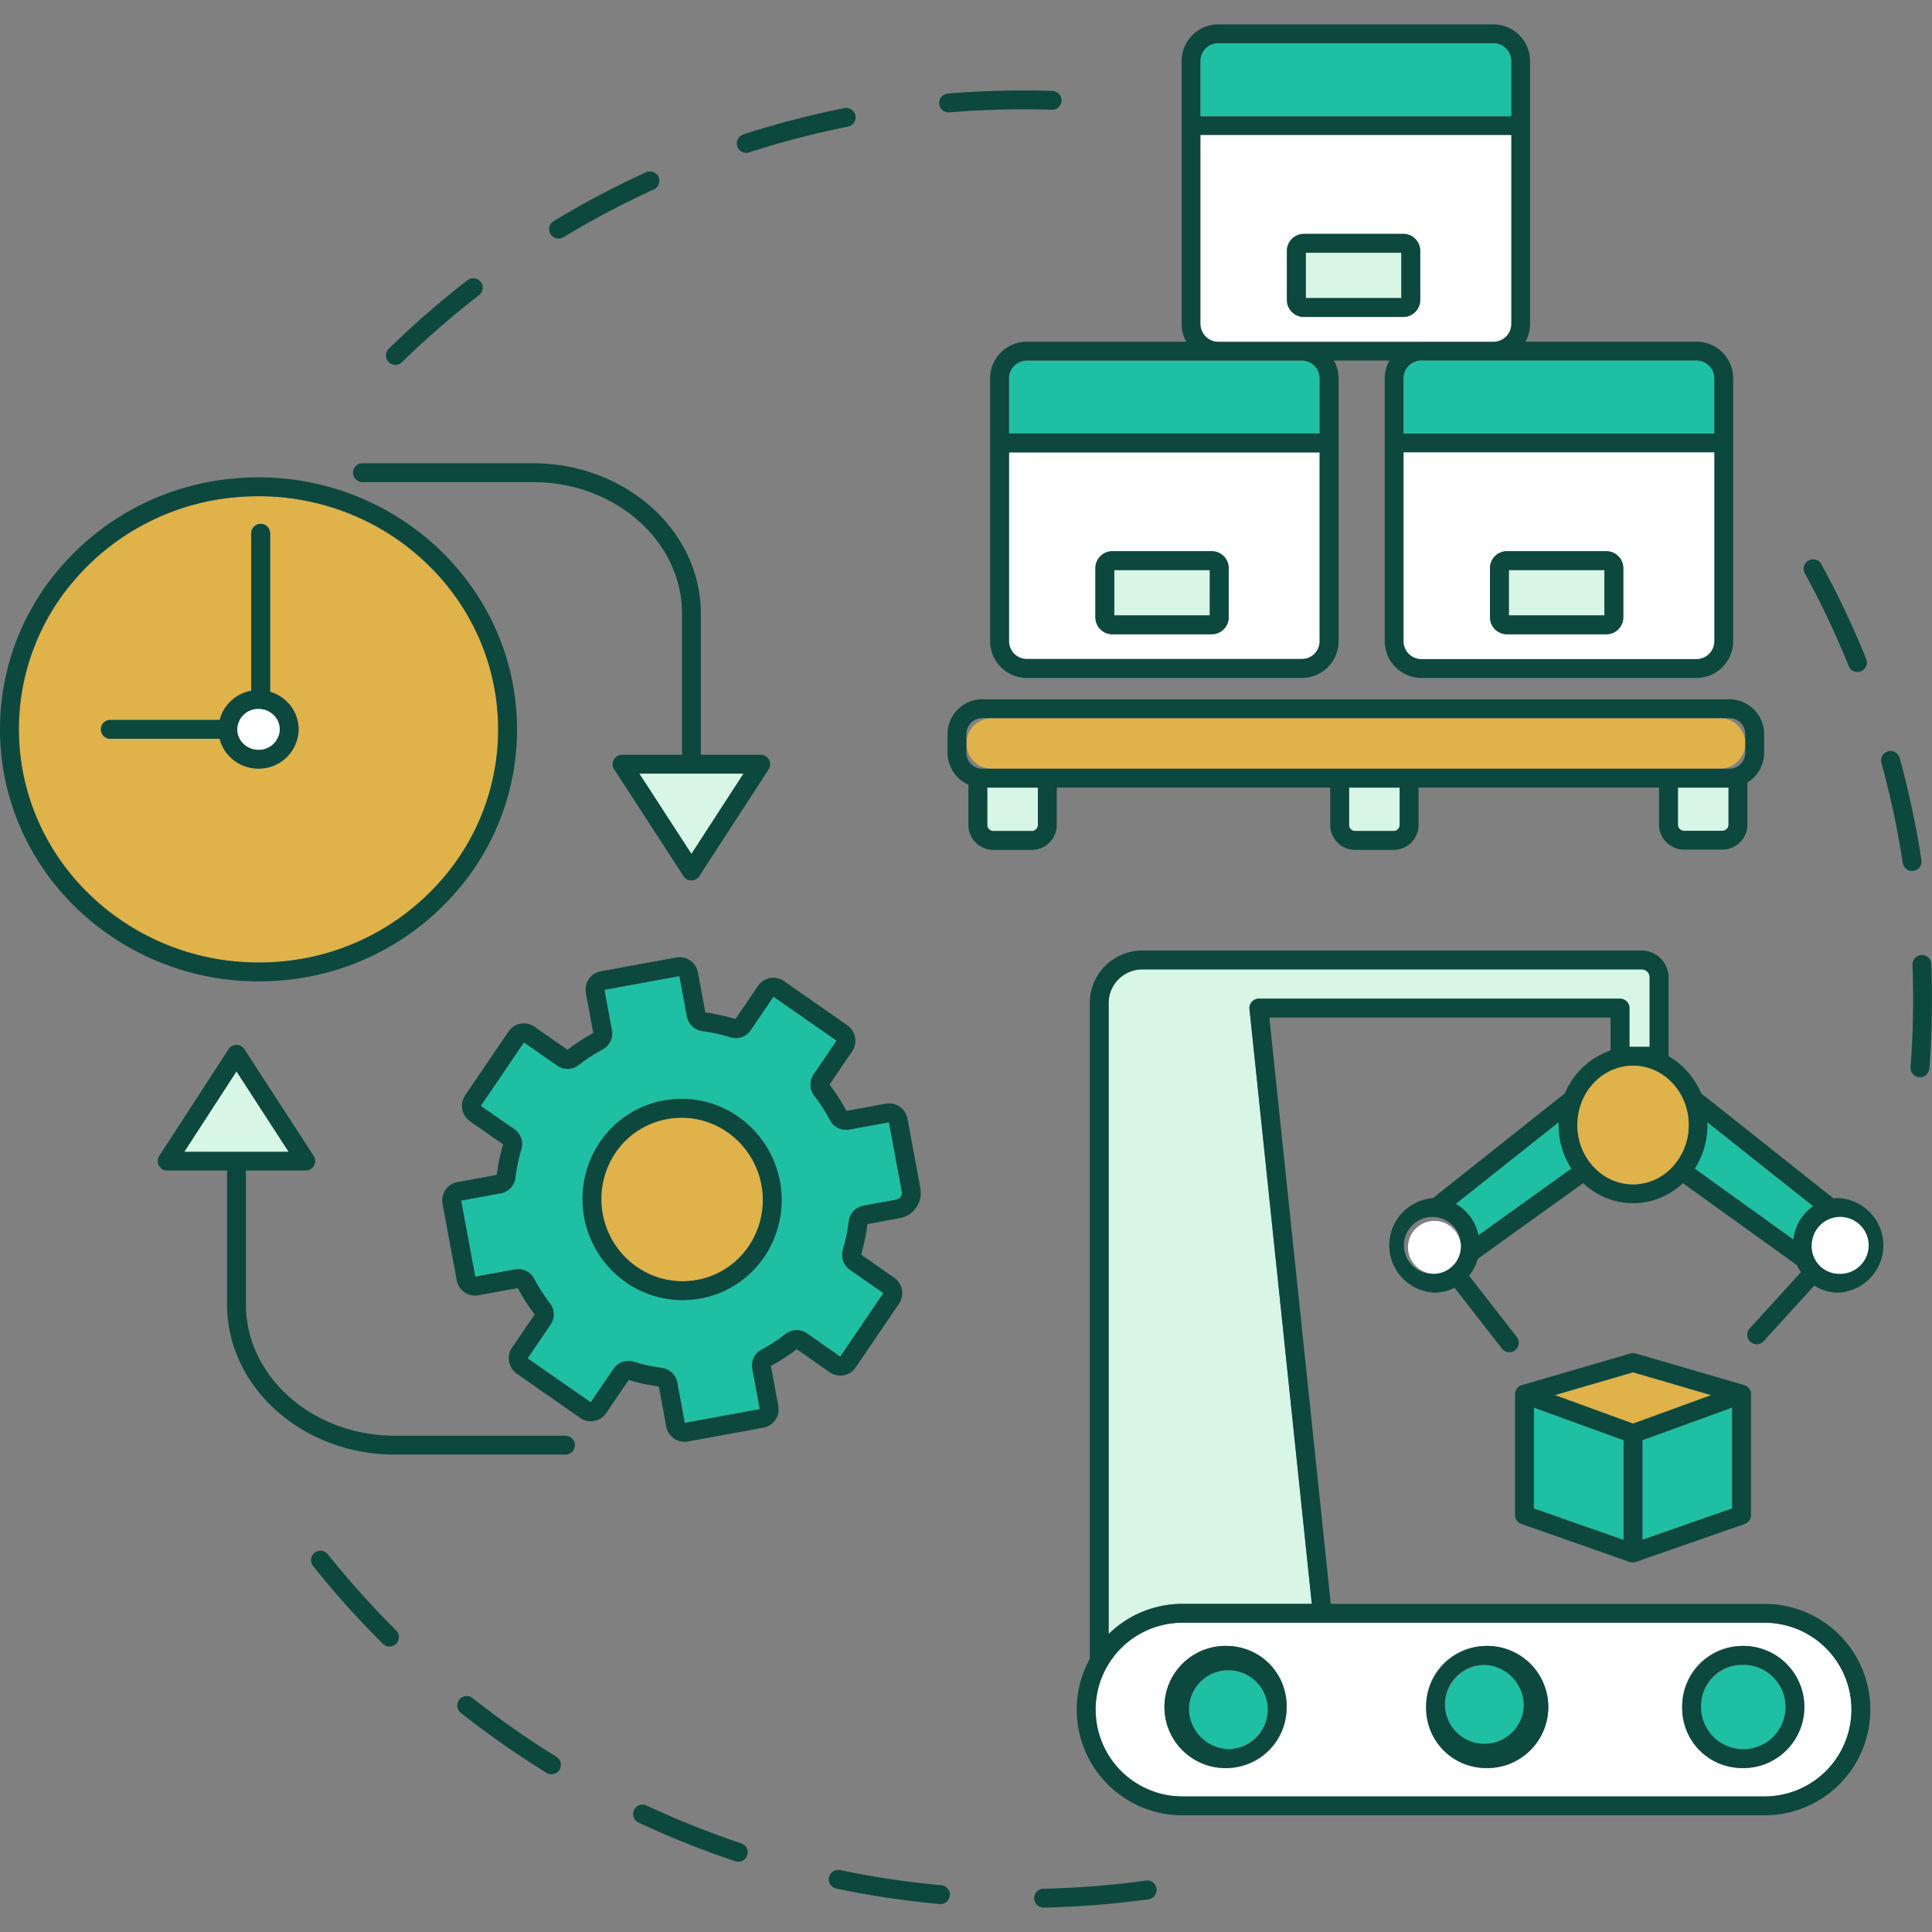 <svg xmlns="http://www.w3.org/2000/svg" xmlns:xlink="http://www.w3.org/1999/xlink" width="300" height="300" viewBox="0 0 300 300">
  <rect x="0" y="0" width="300" height="300" fill="#808080" stroke="none"/>
  <defs>
    <clipPath id="clip-path">
      <rect id="Rectangle_1257" data-name="Rectangle 1257" width="300" height="292.426" fill="none"/>
    </clipPath>
  </defs>
  <g id="img-masthead-Manufacturers" transform="translate(-1218 -154)">
    <g id="Group_4218-inner" data-name="Group 4218-inner" transform="translate(1218 157.787)">
      <g id="Group_4217" data-name="Group 4217" clip-path="url(#clip-path)">
        <path id="Path_8077" data-name="Path 8077" d="M511.765,214.352a1.465,1.465,0,0,0,1.225-1.671,140.865,140.865,0,0,0-3.383-15.862,1.465,1.465,0,1,0-2.826.776,137.9,137.9,0,0,1,3.312,15.531,1.466,1.466,0,0,0,1.446,1.243,1.486,1.486,0,0,0,.224-.017" transform="translate(-214.632 -82.909)" fill="#0c483d"/>
        <path id="Path_8078" data-name="Path 8078" d="M492.88,160.715a1.465,1.465,0,1,0,2.717-1.1,141.073,141.073,0,0,0-6.934-14.663,1.465,1.465,0,1,0-2.572,1.4,138.128,138.128,0,0,1,6.789,14.358" transform="translate(-205.814 -61.074)" fill="#0c483d"/>
        <path id="Path_8079" data-name="Path 8079" d="M517.888,252.1a1.465,1.465,0,0,0-2.928.111c.067,1.766.1,3.56.1,5.334,0,3.513-.133,7.063-.4,10.551a1.467,1.467,0,0,0,1.351,1.571c.038,0,.076,0,.112,0a1.466,1.466,0,0,0,1.46-1.355c.269-3.561.4-7.185.4-10.771,0-1.811-.035-3.643-.1-5.445" transform="translate(-217.991 -106.182)" fill="#0c483d"/>
        <path id="Path_8080" data-name="Path 8080" d="M105.421,81.831a1.46,1.46,0,0,0,1.023-.417A139.585,139.585,0,0,1,118.428,70.99a1.465,1.465,0,0,0-1.793-2.317A142.354,142.354,0,0,0,104.4,79.318a1.465,1.465,0,0,0,1.023,2.513" transform="translate(-44.032 -28.958)" fill="#0c483d"/>
        <path id="Path_8081" data-name="Path 8081" d="M199.948,29.468a1.467,1.467,0,0,0,.451-.071,137.8,137.8,0,0,1,15.363-4,1.465,1.465,0,0,0-.574-2.873,140.757,140.757,0,0,0-15.691,4.09,1.465,1.465,0,0,0,.451,2.859" transform="translate(-84.07 -9.526)" fill="#0c483d"/>
        <path id="Path_8082" data-name="Path 8082" d="M254.458,21.2c.04,0,.081,0,.122-.005a141.171,141.171,0,0,1,15.881-.4,1.465,1.465,0,1,0,.092-2.928,144.077,144.077,0,0,0-16.213.41,1.465,1.465,0,0,0,.119,2.925" transform="translate(-107.159 -7.539)" fill="#0c483d"/>
        <path id="Path_8083" data-name="Path 8083" d="M149.39,50.031a1.457,1.457,0,0,0,.757-.212A138.352,138.352,0,0,1,164.186,42.4a1.465,1.465,0,1,0-1.218-2.665,141.368,141.368,0,0,0-14.337,7.581,1.465,1.465,0,0,0,.76,2.718" transform="translate(-62.655 -16.773)" fill="#0c483d"/>
        <path id="Path_8084" data-name="Path 8084" d="M86.363,411.672a1.465,1.465,0,0,0-2.289,1.828A142.311,142.311,0,0,0,94.9,425.573a1.465,1.465,0,1,0,2.065-2.078,139.364,139.364,0,0,1-10.607-11.823" transform="translate(-35.475 -174.136)" fill="#0c483d"/>
        <path id="Path_8085" data-name="Path 8085" d="M138.575,459.743a139.094,139.094,0,0,1-13.013-9.108,1.465,1.465,0,1,0-1.815,2.3,141.931,141.931,0,0,0,13.289,9.3,1.465,1.465,0,1,0,1.54-2.493" transform="translate(-52.178 -190.739)" fill="#0c483d"/>
        <path id="Path_8086" data-name="Path 8086" d="M187.336,485.564a137.875,137.875,0,0,1-14.751-5.893,1.465,1.465,0,0,0-1.242,2.653,140.668,140.668,0,0,0,15.065,6.019,1.465,1.465,0,0,0,.928-2.779" transform="translate(-72.217 -203.112)" fill="#0c483d"/>
        <path id="Path_8087" data-name="Path 8087" d="M295.891,500.025a139.538,139.538,0,0,1-15.835,1.257,1.465,1.465,0,0,0,.032,2.93h.033a142.767,142.767,0,0,0,16.169-1.284,1.465,1.465,0,1,0-.4-2.9" transform="translate(-118.015 -211.786)" fill="#0c483d"/>
        <path id="Path_8088" data-name="Path 8088" d="M240.724,499.522a138.489,138.489,0,0,1-15.713-2.352,1.465,1.465,0,0,0-.6,2.868,141.381,141.381,0,0,0,16.047,2.4,1.35,1.35,0,0,0,.135.006,1.465,1.465,0,0,0,.131-2.924" transform="translate(-94.559 -210.57)" fill="#0c483d"/>
        <path id="Path_8089" data-name="Path 8089" d="M320.513,260.733a1.464,1.464,0,0,1,1.457-1.617h56.081a1.465,1.465,0,0,1,1.465,1.465v6.009h3.135V255.876a1.24,1.24,0,0,0-1.159-1.306H303.686a5.24,5.24,0,0,0-5.042,5.408v97.792a16.359,16.359,0,0,1,11.464-4.681h20.082Z" transform="translate(-126.495 -107.827)" fill="#d7f6e5"/>
        <path id="Path_8090" data-name="Path 8090" d="M308.623,430.561a13.485,13.485,0,0,0,0,26.971h90.395a13.485,13.485,0,0,0,0-26.971Zm86.644,3.611a9.484,9.484,0,1,1-9.047,9.474,9.278,9.278,0,0,1,9.047-9.474m-39.76,0a9.484,9.484,0,1,1-9.047,9.474,9.278,9.278,0,0,1,9.047-9.474m-39.76,18.948a9.484,9.484,0,1,1,9.047-9.474,9.278,9.278,0,0,1-9.047,9.474" transform="translate(-125.01 -182.37)" fill="#fff"/>
        <path id="Path_8091" data-name="Path 8091" d="M389.254,448.452a6.131,6.131,0,1,0,6.117-6.544,6.349,6.349,0,0,0-6.117,6.544" transform="translate(-164.874 -187.176)" fill="#1ebfa3"/>
        <path id="Path_8092" data-name="Path 8092" d="M393.219,455.774a9.484,9.484,0,1,0-9.047-9.474,9.279,9.279,0,0,0,9.047,9.474m6.117-9.474a6.131,6.131,0,1,1-6.117-6.544,6.348,6.348,0,0,1,6.117,6.544" transform="translate(-162.721 -185.024)" fill="#0c483d"/>
        <path id="Path_8093" data-name="Path 8093" d="M394.558,308.16a1.465,1.465,0,1,0,2.166,1.973l7.856-8.628a6.759,6.759,0,0,0,3.7,1.1,7.345,7.345,0,0,0,0-14.676,6.816,6.816,0,0,0-.722.039l-20.536-16.3a12.163,12.163,0,0,0-3.241-4.473,11.6,11.6,0,0,0-1.834-1.3h0V253.724a4.168,4.168,0,0,0-4.089-4.236H300.049a8.17,8.17,0,0,0-7.972,8.337V359.467a16.409,16.409,0,0,0,14.394,24.3h90.394a16.415,16.415,0,1,0,0-32.83H329.5l-.314-2.993-9.226-88.05h52.989V265a11.842,11.842,0,0,0-7.09,6.657l-20.517,16.28a7.35,7.35,0,0,0,.261,14.669,6.74,6.74,0,0,0,3.11-.76l7.359,9.449a1.465,1.465,0,0,0,2.312-1.8l-7.406-9.508a7.461,7.461,0,0,0,1.36-2.633L368.7,285.6a11.23,11.23,0,0,0,7.739,3.123,11.026,11.026,0,0,0,2.976-.409,11.4,11.4,0,0,0,4.756-2.708L401.9,298.35a7.4,7.4,0,0,0,.6,1.087ZM345.6,299.677a4.42,4.42,0,1,1,4.1-4.409,4.265,4.265,0,0,1-4.1,4.409m3.344-10.86,15.923-12.634c0,.133-.01.265-.01.4a12.491,12.491,0,0,0,1.963,6.758l-14.368,10.323a7.331,7.331,0,0,0-3.509-4.845m18.843-12.235c0-5.081,3.879-9.215,8.645-9.215s8.644,4.134,8.644,9.215-3.878,9.213-8.644,9.213-8.645-4.133-8.645-9.213m42.56,90.769a13.5,13.5,0,0,1-13.485,13.485H306.471a13.485,13.485,0,1,1,0-26.971h90.394a13.5,13.5,0,0,1,13.485,13.486M306.471,350.936a16.357,16.357,0,0,0-11.464,4.681V257.825a5.24,5.24,0,0,1,5.042-5.408h77.806a1.241,1.241,0,0,1,1.159,1.306v10.713h-3.135v-6.009a1.465,1.465,0,0,0-1.465-1.465h-56.08a1.465,1.465,0,0,0-1.457,1.617l9.677,92.355Zm79.571-67.589a12.5,12.5,0,0,0,1.967-6.764c0-.131-.006-.26-.01-.39l16.365,12.986a7.392,7.392,0,0,0-3.05,5.141Zm18.141,11.922a4.106,4.106,0,1,1,4.094,4.409,4.264,4.264,0,0,1-4.094-4.409" transform="translate(-122.857 -105.674)" fill="#0c483d"/>
        <path id="Path_8094" data-name="Path 8094" d="M464.347,455a6.559,6.559,0,1,0-6.117-6.544A6.348,6.348,0,0,0,464.347,455" transform="translate(-194.09 -187.176)" fill="#1ebfa3"/>
        <path id="Path_8095" data-name="Path 8095" d="M462.194,455.773a9.484,9.484,0,1,0-9.047-9.474,9.278,9.278,0,0,0,9.047,9.474m0-16.018a6.559,6.559,0,1,1-6.117,6.544,6.349,6.349,0,0,1,6.117-6.544" transform="translate(-191.937 -185.023)" fill="#0c483d"/>
        <path id="Path_8096" data-name="Path 8096" d="M332.513,448.452A6.131,6.131,0,1,0,326.4,455a6.348,6.348,0,0,0,6.117-6.544" transform="translate(-135.659 -187.176)" fill="#1ebfa3"/>
        <path id="Path_8097" data-name="Path 8097" d="M324.243,436.826a9.484,9.484,0,1,0,9.047,9.474,9.278,9.278,0,0,0-9.047-9.474m-6.117,9.474a6.131,6.131,0,1,1,6.117,6.544,6.348,6.348,0,0,1-6.117-6.544" transform="translate(-133.506 -185.024)" fill="#0c483d"/>
        <path id="Path_8098" data-name="Path 8098" d="M474.895,308.8l-16.366-12.986c0,.13.01.259.01.389a12.5,12.5,0,0,1-1.967,6.765l15.272,10.972a7.389,7.389,0,0,1,3.051-5.14" transform="translate(-193.387 -125.296)" fill="#1ebfa3"/>
        <path id="Path_8099" data-name="Path 8099" d="M408.134,296.2c0-.134.006-.266.01-.4L392.22,308.432a7.333,7.333,0,0,1,3.509,4.844L410.1,302.953a12.491,12.491,0,0,1-1.963-6.758" transform="translate(-166.13 -125.289)" fill="#1ebfa3"/>
        <path id="Path_8100" data-name="Path 8100" d="M442.2,289.718c0-5.081-3.878-9.215-8.644-9.215s-8.645,4.134-8.645,9.215,3.878,9.214,8.645,9.214,8.644-4.134,8.644-9.214" transform="translate(-179.976 -118.811)" fill="#dfb24a"/>
        <path id="Path_8101" data-name="Path 8101" d="M492.137,330.078a4.42,4.42,0,1,0-4.094-4.409,4.265,4.265,0,0,0,4.094,4.409" transform="translate(-206.717 -136.075)" fill="#fff"/>
        <path id="Path_8102" data-name="Path 8102" d="M387.5,325.669a4.106,4.106,0,1,0-4.095,4.409,4.265,4.265,0,0,0,4.095-4.409" transform="translate(-160.664 -136.075)" fill="#fff"/>
        <path id="Path_8103" data-name="Path 8103" d="M442.447,377.666v15.448l13.921-4.851V372.6Z" transform="translate(-187.404 -157.822)" fill="#1ebfa3"/>
        <path id="Path_8104" data-name="Path 8104" d="M427.134,377.666,413.212,372.6v15.661l13.922,4.883Z" transform="translate(-175.022 -157.822)" fill="#1ebfa3"/>
        <path id="Path_8105" data-name="Path 8105" d="M418.84,366.641l12.143,4.416,12.143-4.416-12.143-3.54Z" transform="translate(-177.405 -153.796)" fill="#dfb24a"/>
        <path id="Path_8106" data-name="Path 8106" d="M409.087,362.921c-.029.011-.059.021-.088.033a1.435,1.435,0,0,0-.193.1c-.011.007-.023.013-.034.02a1.518,1.518,0,0,0-.2.164c-.017.017-.032.036-.049.054a1.455,1.455,0,0,0-.118.142c-.018.025-.035.051-.051.077a1.315,1.315,0,0,0-.082.151c-.013.028-.027.055-.039.084a1.417,1.417,0,0,0-.062.2c0,.017-.01.032-.014.05a1.492,1.492,0,0,0-.028.24c0,.009,0,.018,0,.027s0,.014,0,.021v18.791a1.464,1.464,0,0,0,.98,1.382l16.8,5.891a1.46,1.46,0,0,0,.967,0l16.906-5.891a1.466,1.466,0,0,0,.983-1.383V364.29c0-.007,0-.014,0-.021s0-.018,0-.027a1.439,1.439,0,0,0-.028-.24c0-.017-.01-.033-.014-.05a1.409,1.409,0,0,0-.062-.2c-.012-.029-.025-.056-.039-.084a1.316,1.316,0,0,0-.082-.151c-.016-.026-.033-.052-.051-.077a1.45,1.45,0,0,0-.118-.142c-.017-.018-.032-.037-.049-.054a1.515,1.515,0,0,0-.2-.164c-.011-.007-.023-.012-.034-.02a1.435,1.435,0,0,0-.193-.1c-.028-.013-.058-.022-.088-.033s-.065-.028-.1-.037l-16.852-4.912a1.468,1.468,0,0,0-.82,0l-9.593,2.8-7.259,2.116c-.035.01-.066.025-.1.037m1.974,3.46,13.922,5.062v15.482l-13.922-4.883Zm16.852,20.511V371.444l13.922-5.062V382.04Zm10.678-22.449-12.143,4.416L414.3,364.443l12.143-3.54Z" transform="translate(-172.869 -151.599)" fill="#0c483d"/>
        <path id="Path_8107" data-name="Path 8107" d="M265.951,205.6v5.8a.943.943,0,0,0,.942.942h5.974a.943.943,0,0,0,.942-.942v-5.8Z" transform="translate(-112.647 -87.084)" fill="#d7f6e5"/>
        <path id="Path_8108" data-name="Path 8108" d="M363.415,205.6v5.8a.943.943,0,0,0,.942.942h5.974a.943.943,0,0,0,.942-.942v-5.8Z" transform="translate(-153.929 -87.084)" fill="#d7f6e5"/>
        <path id="Path_8109" data-name="Path 8109" d="M459.856,211.358V205.6H452v5.759a.943.943,0,0,0,.942.942h5.975a.943.943,0,0,0,.942-.942" transform="translate(-191.449 -87.084)" fill="#d7f6e5"/>
        <path id="Rectangle_1253" data-name="Rectangle 1253" d="M3.929,0H117.016a3.929,3.929,0,0,1,3.929,3.929v0a3.93,3.93,0,0,1-3.93,3.93H3.929A3.929,3.929,0,0,1,0,3.93v0A3.929,3.929,0,0,1,3.929,0Z" transform="translate(150.066 107.726)" fill="#dfb24a"/>
        <path id="Path_8110" data-name="Path 8110" d="M255.251,187.2v2.91a5.41,5.41,0,0,0,3.238,4.948v6.257a3.877,3.877,0,0,0,3.872,3.872h5.974a3.877,3.877,0,0,0,3.872-3.872v-5.8h42.463v5.8a3.877,3.877,0,0,0,3.872,3.872h5.974a3.877,3.877,0,0,0,3.872-3.872v-5.8h37.343v5.758a3.887,3.887,0,0,0,3.872,3.872h5.975a3.877,3.877,0,0,0,3.872-3.872v-6.549a5.4,5.4,0,0,0,2.6-4.613V187.2a5.411,5.411,0,0,0-5.4-5.4h-116a5.41,5.41,0,0,0-5.4,5.4m123.874,0v2.91a2.477,2.477,0,0,1-2.474,2.474h-116a2.477,2.477,0,0,1-2.474-2.474V187.2a2.477,2.477,0,0,1,2.474-2.474h116a2.477,2.477,0,0,1,2.474,2.474m-10.463,14.073v-5.758h7.859v5.758a.943.943,0,0,1-.942.942H369.6a.943.943,0,0,1-.942-.942m-44.145.985h-5.974a.943.943,0,0,1-.942-.942v-5.8h7.859v5.8a.943.943,0,0,1-.942.942m-56.182,0h-5.974a.944.944,0,0,1-.942-.942v-5.8h7.859v5.8a.944.944,0,0,1-.942.942" transform="translate(-108.115 -77.004)" fill="#0c483d"/>
        <path id="Path_8111" data-name="Path 8111" d="M274.568,90.561a2.769,2.769,0,0,0-2.766,2.766v8.56h48.24v-8.56a2.769,2.769,0,0,0-2.766-2.766H274.568Z" transform="translate(-115.125 -38.358)" fill="#1ebfa3"/>
        <path id="Path_8112" data-name="Path 8112" d="M271.8,115.292v29.321a2.769,2.769,0,0,0,2.766,2.766h42.708a2.769,2.769,0,0,0,2.766-2.766V115.292Zm34.113,25.61a2.635,2.635,0,0,1-2.632,2.632H287.85a2.635,2.635,0,0,1-2.632-2.632v-7.634a2.635,2.635,0,0,1,2.632-2.632h15.433a2.635,2.635,0,0,1,2.632,2.632Z" transform="translate(-115.125 -48.833)" fill="#fff"/>
        <path id="Path_8113" data-name="Path 8113" d="M266.72,54.968V95.78a5.7,5.7,0,0,0,5.7,5.7h42.708a5.7,5.7,0,0,0,5.7-5.7V54.968A5.658,5.658,0,0,0,320.1,52.2h8.617a5.658,5.658,0,0,0-.721,2.766V95.78a5.7,5.7,0,0,0,5.7,5.7H376.4a5.7,5.7,0,0,0,5.7-5.7V54.968a5.7,5.7,0,0,0-5.7-5.7H349.84a5.662,5.662,0,0,0,.721-2.766V5.7a5.7,5.7,0,0,0-5.7-5.7H302.158a5.7,5.7,0,0,0-5.7,5.7V46.507a5.655,5.655,0,0,0,.721,2.766H272.416a5.7,5.7,0,0,0-5.7,5.7m32.671-8.462V17.185h48.24V46.507a2.769,2.769,0,0,1-2.766,2.766H302.158a2.769,2.769,0,0,1-2.766-2.766m2.766-43.577h42.708A2.769,2.769,0,0,1,347.631,5.7v8.561h-48.24V5.7a2.769,2.769,0,0,1,2.766-2.766m77.005,52.039v8.56H330.923v-8.56a2.769,2.769,0,0,1,2.766-2.766H376.4a2.769,2.769,0,0,1,2.766,2.766M376.4,98.545H333.689a2.769,2.769,0,0,1-2.766-2.766V66.459h48.239V95.78a2.769,2.769,0,0,1-2.766,2.766M315.123,52.2a2.769,2.769,0,0,1,2.766,2.766v8.56h-48.24v-8.56a2.77,2.77,0,0,1,2.766-2.766h42.708Zm0,46.343H272.416a2.769,2.769,0,0,1-2.766-2.766V66.459h48.24V95.78a2.769,2.769,0,0,1-2.766,2.766" transform="translate(-112.973)" fill="#0c483d"/>
        <rect id="Rectangle_1254" data-name="Rectangle 1254" width="14.837" height="7.038" transform="translate(173.023 84.733)" fill="#d7f6e5"/>
        <path id="Path_8114" data-name="Path 8114" d="M313.141,141.911H297.708a2.635,2.635,0,0,0-2.632,2.632v7.634a2.635,2.635,0,0,0,2.632,2.632h15.433a2.635,2.635,0,0,0,2.632-2.632v-7.634a2.635,2.635,0,0,0-2.632-2.632m-.3,9.968H298.005v-7.038h14.837Z" transform="translate(-124.983 -60.108)" fill="#0c483d"/>
        <path id="Path_8115" data-name="Path 8115" d="M392.042,90.561H380.866a2.769,2.769,0,0,0-2.766,2.766v8.56h48.239v-8.56a2.769,2.769,0,0,0-2.766-2.766Z" transform="translate(-160.149 -38.358)" fill="#1ebfa3"/>
        <path id="Path_8116" data-name="Path 8116" d="M378.1,115.292v29.321a2.769,2.769,0,0,0,2.766,2.766h42.708a2.769,2.769,0,0,0,2.766-2.766V115.292Zm34.113,25.61a2.635,2.635,0,0,1-2.632,2.632H394.147a2.635,2.635,0,0,1-2.632-2.632v-7.634a2.635,2.635,0,0,1,2.632-2.632H409.58a2.635,2.635,0,0,1,2.632,2.632Z" transform="translate(-160.149 -48.833)" fill="#fff"/>
        <rect id="Rectangle_1255" data-name="Rectangle 1255" width="14.837" height="7.038" transform="translate(234.296 84.733)" fill="#d7f6e5"/>
        <path id="Path_8117" data-name="Path 8117" d="M419.438,141.911H404.005a2.636,2.636,0,0,0-2.632,2.632v7.634a2.636,2.636,0,0,0,2.632,2.632h15.433a2.635,2.635,0,0,0,2.632-2.632v-7.634a2.635,2.635,0,0,0-2.632-2.632m-.3,9.968H404.3v-7.038h14.837Z" transform="translate(-170.007 -60.108)" fill="#0c483d"/>
        <path id="Path_8118" data-name="Path 8118" d="M371.638,16.409V7.849a2.769,2.769,0,0,0-2.766-2.766H326.164A2.769,2.769,0,0,0,323.4,7.849v8.56Z" transform="translate(-136.98 -2.153)" fill="#1ebfa3"/>
        <path id="Path_8119" data-name="Path 8119" d="M357.7,61.9h11.177a2.769,2.769,0,0,0,2.766-2.766V29.814H323.4V59.135a2.769,2.769,0,0,0,2.766,2.766H357.7Zm-20.881-6.476V47.79a2.635,2.635,0,0,1,2.632-2.632h15.433a2.635,2.635,0,0,1,2.632,2.632v7.634a2.635,2.635,0,0,1-2.632,2.632H339.446a2.635,2.635,0,0,1-2.632-2.632" transform="translate(-136.98 -12.628)" fill="#fff"/>
        <rect id="Rectangle_1256" data-name="Rectangle 1256" width="14.837" height="7.038" transform="translate(202.764 35.46)" fill="#d7f6e5"/>
        <path id="Path_8120" data-name="Path 8120" d="M364.737,69.331a2.635,2.635,0,0,0,2.632-2.631V59.065a2.635,2.635,0,0,0-2.632-2.632H349.3a2.635,2.635,0,0,0-2.632,2.632V66.7a2.635,2.635,0,0,0,2.632,2.631ZM349.6,59.363h14.837V66.4H349.6Z" transform="translate(-146.838 -23.903)" fill="#0c483d"/>
        <path id="Path_8121" data-name="Path 8121" d="M42.27,199.506c.883,0,1.769-.031,2.664-.092a37.277,37.277,0,0,0,25.8-12.766,35.376,35.376,0,0,0,8.677-25.9C78.027,141.7,61.654,127.1,42.323,127.1q-1.325,0-2.664.092a37.277,37.277,0,0,0-25.8,12.766,35.375,35.375,0,0,0-8.678,25.905c1.388,19.044,17.762,33.64,37.092,33.642M19.284,161.839h16.98a6.179,6.179,0,0,1,4.9-4.524V132.858a1.465,1.465,0,0,1,2.93,0v24.612a6.185,6.185,0,0,1,2.939,1.884,5.983,5.983,0,0,1,1.465,4.383,6.181,6.181,0,0,1-6.2,5.663q-.22,0-.441-.016a6.222,6.222,0,0,1-4.3-2.133,6.032,6.032,0,0,1-1.3-2.484H19.284a1.465,1.465,0,0,1,0-2.93" transform="translate(-2.153 -53.835)" fill="#dfb24a"/>
        <path id="Path_8122" data-name="Path 8122" d="M42.983,200.184A40.192,40.192,0,0,0,70.8,186.415a38.288,38.288,0,0,0,9.386-28.038C78.936,141.253,66.5,127.457,50.349,123.3A40.98,40.98,0,0,0,37.3,122.117,40.191,40.191,0,0,0,9.488,135.887,38.286,38.286,0,0,0,.1,163.925c1.418,19.455,17.275,34.612,36.616,36.215,1.122.093,2.254.144,3.4.144.949,0,1.906-.033,2.867-.1M11.7,137.806a37.28,37.28,0,0,1,25.8-12.766q1.34-.093,2.664-.092c19.332,0,35.7,14.6,37.092,33.642A35.374,35.374,0,0,1,68.584,184.5a37.281,37.281,0,0,1-25.8,12.766c-.895.062-1.781.092-2.664.092-19.33,0-35.7-14.6-37.092-33.642A35.376,35.376,0,0,1,11.7,137.806" transform="translate(0 -51.683)" fill="#0c483d"/>
        <path id="Path_8123" data-name="Path 8123" d="M28.641,167.923H45.618a6.023,6.023,0,0,0,1.3,2.484,6.219,6.219,0,0,0,4.3,2.133c.148.01.3.015.442.015a6.181,6.181,0,0,0,6.2-5.663,5.984,5.984,0,0,0-1.465-4.383,6.18,6.18,0,0,0-2.939-1.884V136.013a1.465,1.465,0,0,0-2.93,0v24.455a6.18,6.18,0,0,0-4.9,4.524H28.641a1.465,1.465,0,0,0,0,2.93m23.011-4.632c.079,0,.159,0,.239.008a3.308,3.308,0,0,1,2.291,1.13,3.073,3.073,0,0,1,.756,2.25,3.256,3.256,0,0,1-3.519,2.938,3.31,3.31,0,0,1-2.291-1.13,3.073,3.073,0,0,1-.756-2.25,3.245,3.245,0,0,1,3.281-2.946" transform="translate(-11.511 -56.99)" fill="#0c483d"/>
        <path id="Path_8124" data-name="Path 8124" d="M63.939,187.356a3.073,3.073,0,0,0,.756,2.25,3.308,3.308,0,0,0,2.291,1.13,3.256,3.256,0,0,0,3.519-2.938,3.071,3.071,0,0,0-.756-2.25,3.308,3.308,0,0,0-2.291-1.13q-.12-.009-.239-.009a3.245,3.245,0,0,0-3.281,2.946" transform="translate(-27.079 -78.109)" fill="#fff"/>
        <path id="Path_8125" data-name="Path 8125" d="M166.023,265.858a25.794,25.794,0,0,0-4.318-.945,2.828,2.828,0,0,1-2.429-2.29l-1.16-6.257L146.477,258.5l1.158,6.25a2.819,2.819,0,0,1-1.452,3.007,25.7,25.7,0,0,0-3.695,2.411,2.8,2.8,0,0,1-3.342.1l-5.169-3.607-6.7,9.859,5.207,3.615a2.842,2.842,0,0,1,1.083,3.154,26.389,26.389,0,0,0-.907,4.364,2.806,2.806,0,0,1-2.276,2.448l-6.16,1.128,2.189,11.813,6.166-1.128a2.813,2.813,0,0,1,3,1.476,26.526,26.526,0,0,0,2.414,3.757,2.84,2.84,0,0,1,.116,3.334l-3.562,5.24,9.8,6.821,3.534-5.2a2.778,2.778,0,0,1,2.306-1.22,2.873,2.873,0,0,1,.855.131,25.868,25.868,0,0,0,4.319.945,2.828,2.828,0,0,1,2.428,2.29l1.16,6.257,11.639-2.13-1.158-6.25a2.82,2.82,0,0,1,1.453-3.007,25.767,25.767,0,0,0,3.695-2.411,2.8,2.8,0,0,1,3.34-.1l5.169,3.607,6.7-9.859-5.206-3.615a2.842,2.842,0,0,1-1.084-3.154,26.514,26.514,0,0,0,.908-4.364,2.806,2.806,0,0,1,2.275-2.448l5.123-.937a1.033,1.033,0,0,0,.667-.434,1.089,1.089,0,0,0,.173-.823l-1.992-10.746-6.167,1.129a2.816,2.816,0,0,1-3-1.477,26.6,26.6,0,0,0-2.414-3.756,2.839,2.839,0,0,1-.116-3.334l3.563-5.24-9.8-6.822-3.534,5.2a2.8,2.8,0,0,1-3.161,1.089m5.28,34.092a15.247,15.247,0,0,1-9.911,6.477,15.487,15.487,0,0,1-2.807.258,15.326,15.326,0,0,1-8.806-2.793,15.781,15.781,0,0,1-4.026-21.729,15.345,15.345,0,0,1,21.524-3.942A15.781,15.781,0,0,1,171.3,299.95" transform="translate(-52.615 -108.587)" fill="#1ebfa3"/>
        <path id="Path_8126" data-name="Path 8126" d="M155.468,251.32l-11.719,2.145a2.856,2.856,0,0,0-1.852,1.2,2.894,2.894,0,0,0-.464,2.184l1.149,6.2a28.634,28.634,0,0,0-4,2.607l-5.127-3.579a2.878,2.878,0,0,0-4.032.74l-6.733,9.9a2.927,2.927,0,0,0,.745,4.03l5.148,3.593a29.34,29.34,0,0,0-.989,4.74l-6.1,1.118a2.858,2.858,0,0,0-1.852,1.2,2.894,2.894,0,0,0-.463,2.184l2.2,11.857a2.906,2.906,0,0,0,3.369,2.336l6.11-1.118a29.5,29.5,0,0,0,2.626,4.084l-3.52,5.176a2.927,2.927,0,0,0,.745,4.031l9.84,6.868a2.879,2.879,0,0,0,4.032-.741l3.505-5.156a28.773,28.773,0,0,0,4.675,1.021l.133.715,1.017,5.487a2.893,2.893,0,0,0,3.369,2.336l11.719-2.145a2.857,2.857,0,0,0,1.852-1.2,2.893,2.893,0,0,0,.464-2.183l-1.149-6.2a28.685,28.685,0,0,0,4-2.607l5.127,3.579a2.877,2.877,0,0,0,4.032-.741l6.732-9.9a2.926,2.926,0,0,0-.745-4.03l-5.148-3.593a29.346,29.346,0,0,0,.989-4.74l5.025-.92a3.941,3.941,0,0,0,2.552-1.653,4,4,0,0,0,.64-3.019l-2-10.766A2.907,2.907,0,0,0,188,274.025l-6.11,1.118a29.5,29.5,0,0,0-2.626-4.084l3.52-5.176a2.926,2.926,0,0,0-.745-4.03l-9.84-6.868a2.878,2.878,0,0,0-4.032.741l-3.506,5.156a28.735,28.735,0,0,0-4.675-1.021l-1.149-6.2a2.913,2.913,0,0,0-1.441-2.012,2.868,2.868,0,0,0-1.928-.324m11.559,11.291,3.535-5.2,9.8,6.821-3.563,5.24a2.84,2.84,0,0,0,.116,3.334,26.521,26.521,0,0,1,2.414,3.756,2.814,2.814,0,0,0,3,1.477l6.167-1.128,1.992,10.746a1.093,1.093,0,0,1-.172.823,1.031,1.031,0,0,1-.667.433l-5.124.938a2.807,2.807,0,0,0-2.275,2.448,26.337,26.337,0,0,1-.908,4.364,2.841,2.841,0,0,0,1.084,3.154l5.206,3.615-6.7,9.859-5.168-3.607a2.8,2.8,0,0,0-3.342.1,25.7,25.7,0,0,1-3.694,2.411,2.819,2.819,0,0,0-1.453,3.007l1.159,6.25-11.641,2.131-1.159-6.257a2.829,2.829,0,0,0-2.429-2.29,25.821,25.821,0,0,1-4.319-.945,2.875,2.875,0,0,0-.855-.13,2.778,2.778,0,0,0-2.306,1.22l-3.535,5.2-9.8-6.821,3.563-5.24a2.84,2.84,0,0,0-.116-3.334,26.581,26.581,0,0,1-2.414-3.757,2.813,2.813,0,0,0-3-1.477l-6.167,1.129-2.189-11.813,6.16-1.128A2.805,2.805,0,0,0,130.5,285.5a26.452,26.452,0,0,1,.908-4.364,2.842,2.842,0,0,0-1.084-3.154l-5.206-3.615,6.7-9.859,5.169,3.607a2.8,2.8,0,0,0,3.341-.1,25.767,25.767,0,0,1,3.695-2.411,2.819,2.819,0,0,0,1.453-3.007l-1.159-6.25,11.641-2.131,1.159,6.257a2.829,2.829,0,0,0,2.429,2.29,25.793,25.793,0,0,1,4.318.945,2.8,2.8,0,0,0,3.161-1.089" transform="translate(-50.458 -106.43)" fill="#0c483d"/>
        <path id="Path_8127" data-name="Path 8127" d="M181.595,296.783a12.429,12.429,0,0,0-7.136-2.265,12.555,12.555,0,0,0-2.269.208,12.34,12.34,0,0,0-8.019,5.243,12.84,12.84,0,0,0,3.279,17.679,12.415,12.415,0,0,0,17.425-3.187,12.84,12.84,0,0,0-3.279-17.679" transform="translate(-68.609 -124.747)" fill="#dfb24a"/>
        <path id="Path_8128" data-name="Path 8128" d="M169.509,289.692a15.246,15.246,0,0,0-9.911,6.477,15.78,15.78,0,0,0,4.025,21.729,15.331,15.331,0,0,0,8.806,2.793,15.487,15.487,0,0,0,2.807-.258,15.25,15.25,0,0,0,9.911-6.477,15.781,15.781,0,0,0-4.025-21.729,15.309,15.309,0,0,0-11.613-2.535m5.2,27.86A12.393,12.393,0,0,1,165.3,315.5a12.838,12.838,0,0,1-3.279-17.679,12.335,12.335,0,0,1,8.018-5.243,12.4,12.4,0,0,1,9.406,2.056,12.839,12.839,0,0,1,3.279,17.679,12.336,12.336,0,0,1-8.019,5.243" transform="translate(-66.458 -122.594)" fill="#0c483d"/>
        <path id="Path_8129" data-name="Path 8129" d="M107.264,337.05c0-.039-.009-.075-.012-.112a1.46,1.46,0,0,0-1.454-1.352H79.306c-12.753,0-23.127-9.156-23.127-20.41V294.406h9.3a1.465,1.465,0,0,0,1.229-2.263L55.943,275.563a1.465,1.465,0,0,0-2.458,0L42.723,292.144a1.465,1.465,0,0,0,1.229,2.263h9.3v20.769c0,12.87,11.69,23.339,26.057,23.339H105.8a1.465,1.465,0,0,0,1.465-1.465M62.779,291.476H46.649l8.065-12.426Z" transform="translate(-17.996 -116.436)" fill="#0c483d"/>
        <path id="Path_8130" data-name="Path 8130" d="M49.708,294.53h16.13L57.773,282.1Z" transform="translate(-21.054 -119.489)" fill="#d7f6e5"/>
        <path id="Path_8131" data-name="Path 8131" d="M96.557,121.157H123.05c12.753,0,23.127,9.156,23.127,20.41v21.925h-9.3a1.465,1.465,0,0,0-1.228,2.263l10.762,16.581a1.465,1.465,0,0,0,2.458,0l10.762-16.581a1.465,1.465,0,0,0-1.228-2.263h-9.3V141.567c0-8.828-5.5-16.526-13.594-20.491a28.3,28.3,0,0,0-12.463-2.849H96.557a1.465,1.465,0,0,0-1.465,1.465,1.484,1.484,0,0,0,1.465,1.465m51.086,57.691-8.065-12.426h16.13Z" transform="translate(-40.278 -50.077)" fill="#0c483d"/>
        <path id="Path_8132" data-name="Path 8132" d="M172.264,201.836l8.065,12.426,8.065-12.426Z" transform="translate(-72.965 -85.49)" fill="#d7f6e5"/>
      </g>
    </g>
    <rect id="Group_4218-area" data-name="Group 4218-area" width="300" height="300" transform="translate(1218 154)" fill="none"/>
  </g>
</svg>
